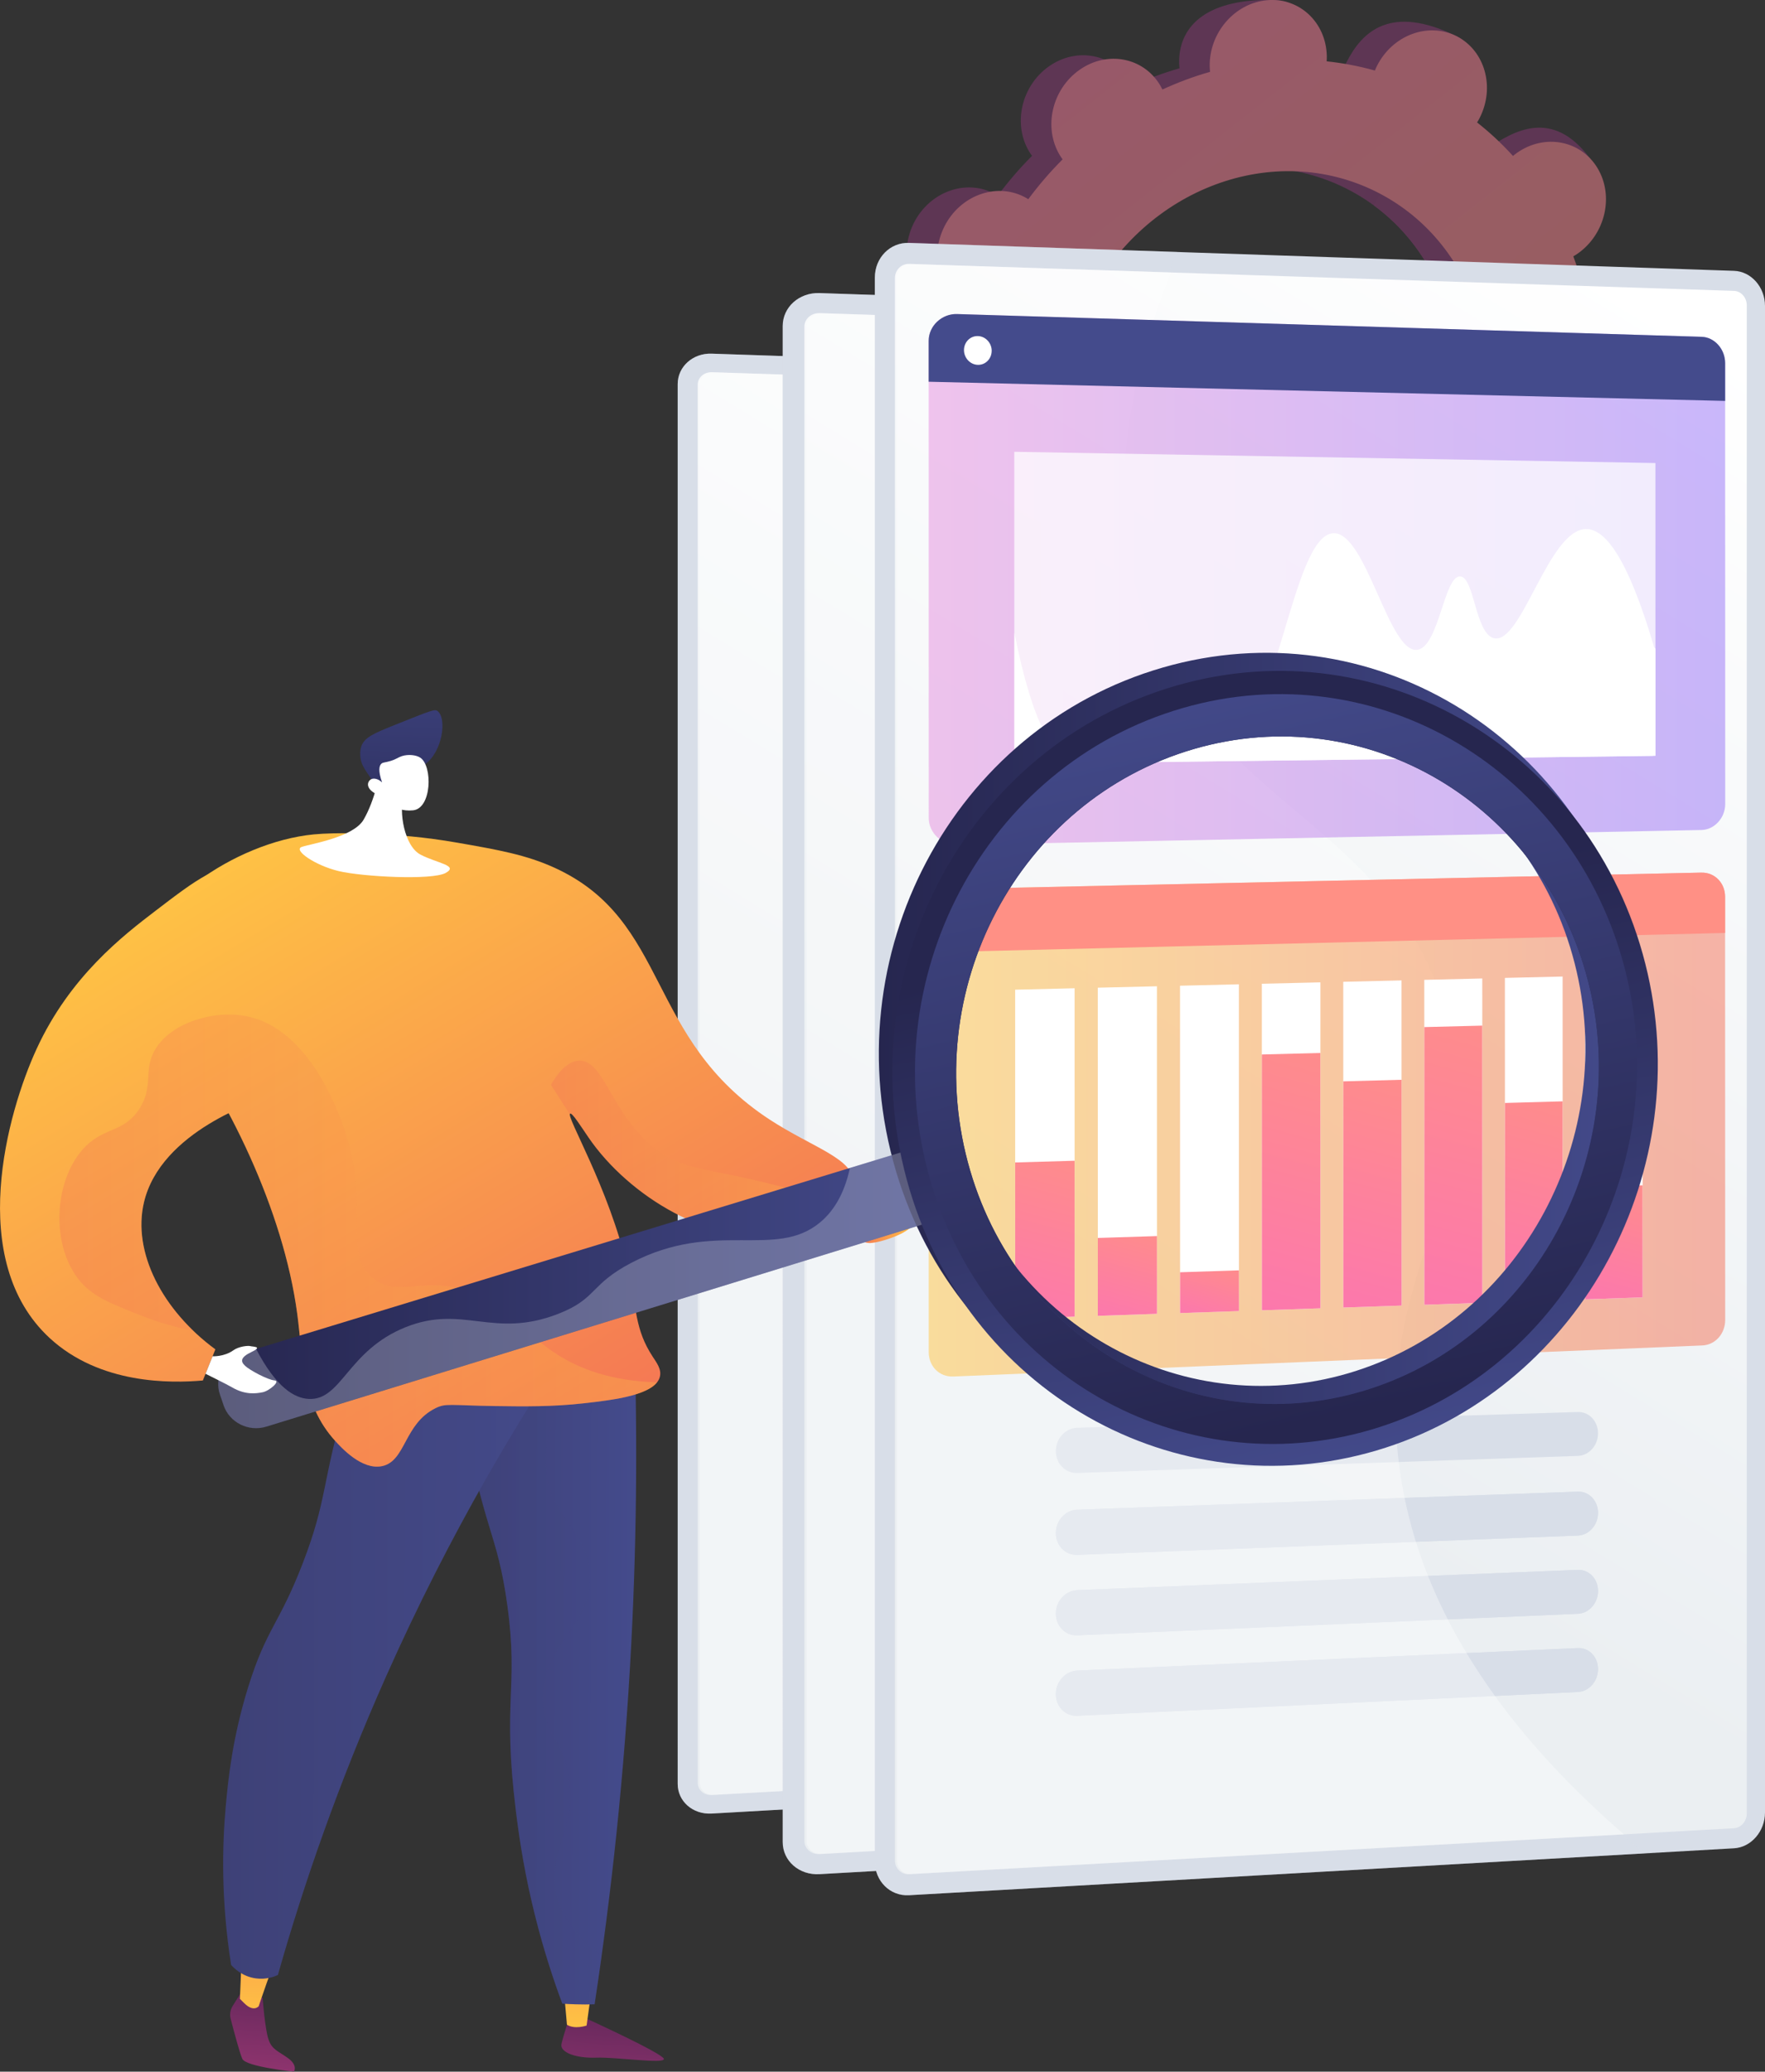 <svg xmlns="http://www.w3.org/2000/svg" xmlns:xlink="http://www.w3.org/1999/xlink" viewBox="0 0 670.85 787.18"><rect x="0" y="0" width="670.85" height="787.18" fill="#333333" stroke="none"/><defs><linearGradient id="d" x1="641.6" y1="244.53" x2="473.03" y2="145.74" gradientTransform="matrix(1, 0, 0, 1, 0, 0)" gradientUnits="userSpaceOnUse"><stop offset="0" stop-color="#311944"></stop><stop offset="1" stop-color="#893976"></stop></linearGradient><linearGradient id="e" x1="437.36" y1="128.3" x2="474.82" y2="145.16" xlink:href="#d"></linearGradient><linearGradient id="f" x1="597.42" y1="292.71" x2="185.38" y2="-229.21" gradientTransform="matrix(1, 0, 0, 1, 0, 0)" gradientUnits="userSpaceOnUse"><stop offset="0" stop-color="#ff9085"></stop><stop offset="1" stop-color="#fb6fbb"></stop></linearGradient><linearGradient id="g" x1="571.68" y1="163.61" x2="352.44" y2="522.36" gradientTransform="matrix(1, 0, 0, 1, 0, 0)" gradientUnits="userSpaceOnUse"><stop offset="0" stop-color="#fff"></stop><stop offset="1" stop-color="#ebeff2"></stop></linearGradient><linearGradient id="h" x1="637.67" y1="143.01" x2="400.23" y2="531.54" xlink:href="#g"></linearGradient><linearGradient id="i" x1="663.72" y1="132.86" x2="422.31" y2="527.89" xlink:href="#g"></linearGradient><linearGradient id="j" x1="346.98" y1="302.96" x2="650.42" y2="302.96" gradientTransform="translate(6.79 146.35) rotate(-2.93) skewX(-2.93)" gradientUnits="userSpaceOnUse"><stop offset="0" stop-color="#ffc444"></stop><stop offset="1" stop-color="#f36f56"></stop></linearGradient><linearGradient id="k" x1="508.63" y1="304.43" x2="539.28" y2="535.32" gradientTransform="translate(6.79 146.35) rotate(-2.93) skewX(-2.93)" xlink:href="#f"></linearGradient><linearGradient id="l" x1="404.54" y1="302.37" x2="373.03" y2="400.71" gradientTransform="translate(6.79 146.35) rotate(-2.93) skewX(-2.93)" xlink:href="#f"></linearGradient><linearGradient id="m" x1="430" y1="336.39" x2="412.65" y2="390.52" gradientTransform="translate(6.79 146.35) rotate(-2.93) skewX(-2.93)" xlink:href="#f"></linearGradient><linearGradient id="n" x1="458.44" y1="352.8" x2="447.82" y2="385.95" gradientTransform="translate(6.79 146.35) rotate(-2.93) skewX(-2.93)" xlink:href="#f"></linearGradient><linearGradient id="o" x1="505.93" y1="261.48" x2="456.46" y2="415.87" gradientTransform="translate(6.79 146.35) rotate(-2.93) skewX(-2.93)" xlink:href="#f"></linearGradient><linearGradient id="p" x1="534.64" y1="274.69" x2="490.53" y2="412.32" gradientTransform="translate(6.79 146.35) rotate(-2.93) skewX(-2.93)" xlink:href="#f"></linearGradient><linearGradient id="q" x1="569.37" y1="253.23" x2="515.97" y2="419.87" gradientTransform="translate(6.79 146.35) rotate(-2.93) skewX(-2.93)" xlink:href="#f"></linearGradient><linearGradient id="r" x1="594.04" y1="287.37" x2="554.86" y2="409.62" gradientTransform="translate(6.79 146.35) rotate(-2.93) skewX(-2.93)" xlink:href="#f"></linearGradient><linearGradient id="s" x1="617.93" y1="325.02" x2="594.47" y2="398.24" gradientTransform="translate(6.79 146.35) rotate(-2.93) skewX(-2.93)" xlink:href="#f"></linearGradient><linearGradient id="t" x1="352.97" y1="220.18" x2="655.72" y2="220.18" gradientTransform="matrix(1, 0, 0, 1, 0, 0)" gradientUnits="userSpaceOnUse"><stop offset="0" stop-color="#e38ddd"></stop><stop offset="1" stop-color="#9571f6"></stop></linearGradient><linearGradient id="u" x1="514.34" y1="216.58" x2="545.46" y2="451.03" gradientTransform="matrix(1, 0, 0, 1, 0, 0)" gradientUnits="userSpaceOnUse"><stop offset="0" stop-color="#444b8c"></stop><stop offset="1" stop-color="#26264f"></stop></linearGradient><linearGradient id="v" x1="2292.86" y1="727.87" x2="2299.87" y2="817.15" gradientTransform="translate(2532.04 .5) rotate(-179.86) scale(1 -1)" gradientUnits="userSpaceOnUse"><stop offset="0" stop-color="#311944"></stop><stop offset="1" stop-color="#a03976"></stop></linearGradient><linearGradient id="w" x1="2310.96" y1="777.58" x2="2309.69" y2="685.11" gradientTransform="translate(2532.04 .5) rotate(-179.86) scale(1 -1)" xlink:href="#j"></linearGradient><linearGradient id="x" x1="2425.41" y1="717.46" x2="2432.43" y2="806.73" xlink:href="#v"></linearGradient><linearGradient id="y" x1="2432.45" y1="775.9" x2="2431.17" y2="683.44" gradientTransform="translate(2532.04 .5) rotate(-179.86) scale(1 -1)" xlink:href="#j"></linearGradient><linearGradient id="z" x1="2288.9" y1="627.79" x2="2357.26" y2="627.79" gradientTransform="translate(2532.04 .5) rotate(-179.86) scale(1 -1)" gradientUnits="userSpaceOnUse"><stop offset="0" stop-color="#444b8c"></stop><stop offset="1" stop-color="#3e4177"></stop></linearGradient><linearGradient id="aa" x1="2288.9" y1="627.79" x2="2357.26" y2="627.79" xlink:href="#z"></linearGradient><linearGradient id="ab" x1="2307.88" y1="621.05" x2="2445.5" y2="621.05" xlink:href="#z"></linearGradient><linearGradient id="ac" x1="1632.59" y1="304.78" x2="1477.53" y2="559.37" gradientTransform="translate(1740.76) rotate(-180) scale(1 -1)" xlink:href="#j"></linearGradient><linearGradient id="ad" x1="1586.68" y1="227.77" x2="1590.02" y2="343.44" gradientTransform="translate(1740.76) rotate(-180) scale(1 -1)" xlink:href="#u"></linearGradient><linearGradient id="ae" x1="1420.62" y1="436.29" x2="1531.34" y2="436.29" gradientTransform="translate(1740.76) rotate(-180) scale(1 -1)" xlink:href="#j"></linearGradient><linearGradient id="af" x1="5265.06" y1="-1070.25" x2="5289.96" y2="-1070.25" gradientTransform="translate(5401.51 -1353.93) rotate(148.79) scale(1 -1)" xlink:href="#j"></linearGradient><linearGradient id="ag" x1="1716.49" y1="355.88" x2="1561.43" y2="610.47" gradientTransform="translate(1740.76) rotate(-180) scale(1 -1)" xlink:href="#j"></linearGradient><linearGradient id="ah" x1="1491.02" y1="471.41" x2="1718.17" y2="471.41" gradientTransform="translate(1740.76) rotate(-180) scale(1 -1)" xlink:href="#j"></linearGradient><linearGradient id="ai" x1="1375.84" y1="488.09" x2="1657.82" y2="488.09" gradientTransform="translate(1740.76) rotate(-180) scale(1 -1)" xlink:href="#u"></linearGradient><linearGradient id="aj" x1="1115.78" y1="399.08" x2="1406.73" y2="399.08" gradientTransform="translate(1740.76) rotate(-180) scale(1 -1)" xlink:href="#u"></linearGradient><linearGradient id="ak" x1="-8966.4" y1="2102.13" x2="-9112.9" y2="1938.1" gradientTransform="translate(9358.7 3145.96) rotate(29.48)" xlink:href="#u"></linearGradient><linearGradient id="al" x1="-9181.76" y1="1862.64" x2="-8983.07" y2="2081.36" gradientTransform="translate(9358.7 3145.96) rotate(29.48)" xlink:href="#u"></linearGradient></defs><g style="isolation:isolate;"><g id="b"><g id="c"><g><g style="opacity:.5;"><path d="M568.35,223.43c10.77,5.47,24.31,.45,30.23-11.22,5.92-11.67,1.99-25.56-8.78-31.03-.56-.28-1.13-.52-1.7-.75,2-6.45,3.51-12.96,4.52-19.47,.62,0,1.24-.01,1.87-.07,12.29-1.1,22.05-12.39,21.79-25.23-.26-12.84-10.43-22.36-22.72-21.26-.64,.06-1.27,.16-1.9,.27-1.28-6.36-3.04-12.58-5.26-18.59,.57-.33,1.13-.67,1.68-1.06,10.52-7.37,13.88-21.91,7.51-32.48-6.37-10.57-20.06-13.17-30.57-5.8-.54,.38-1.05,.79-1.55,1.2-4.15-4.59-8.71-8.85-13.64-12.73,.35-.57,.69-1.14,.99-1.75,5.92-11.67,13.66-24.41,2.8-29.71-25.12-12.26-35.9-1.77-41.82,9.9-.31,.6-.57,1.22-.83,1.83-6.04-1.69-12.17-2.85-18.33-3.5,.04-.65,.07-1.3,.06-1.96-.26-12.84,3.55-19.79-8.79-20.03-26.91-.52-35.98,11.16-35.73,23.99,.01,.67,.07,1.33,.14,1.98-6.17,1.76-12.22,4-18.12,6.72-.28-.57-.57-1.14-.9-1.69-6.37-10.57-20.06-13.17-30.57-5.8-10.52,7.37-13.88,21.91-7.51,32.48,.33,.54,.68,1.05,1.05,1.55-4.66,4.66-9.02,9.72-13.05,15.14-.52-.33-1.05-.65-1.61-.93-10.77-5.47-24.31-.45-30.23,11.22-5.92,11.67-1.99,25.56,8.78,31.03,.56,.28,1.13,.52,1.7,.75-2,6.46-3.51,12.96-4.52,19.47-.62,0-1.24,.01-1.87,.07-12.29,1.1-22.05,12.39-21.79,25.23,.26,12.84,10.43,22.36,22.72,21.26,.64-.06,1.27-.16,1.9-.27,1.28,6.36,3.04,12.58,5.26,18.59-.57,.33-1.13,.67-1.68,1.06-10.52,7.37-13.88,21.91-7.51,32.48,6.37,10.57,27.45,15.48,37.97,8.11,.54-.38-6.35-3.1-5.85-3.51,4.15,4.59,8.71,8.85,13.64,12.73-.35,.57-.69,1.14-.99,1.75-5.92,11.67-1.99,25.56,8.78,31.03,10.77,5.47,24.31,.45,30.23-11.22,.31-.6,.57-1.22,.83-1.83,6.04,1.69,12.17,2.85,18.33,3.5-.04,.65-.07,1.3-.06,1.96,.26,12.84,10.43,22.36,22.72,21.26,12.29-1.1,22.05-12.39,21.79-25.23-.01-.67-.07-1.33-.14-1.98,6.17-1.76,12.22-4,18.12-6.72,.28,.57,.57,1.14,.9,1.69,6.37,10.57,20.06,13.17,30.57,5.8,10.52-7.37,13.88-21.91,7.51-32.48-.33-.54-.68-1.05-1.05-1.55,4.66-4.66,9.02-9.71,13.05-15.14,.52,.33,1.05,.65,1.61,.93Zm-134.31,1.7c-39.12-19.86-53.4-70.3-31.89-112.65,21.51-42.36,70.65-60.59,109.77-40.73,39.12,19.86,53.4,70.3,31.89,112.65-21.51,42.36-70.65,60.59-109.77,40.73Z" style="fill:url(#d);"></path><path d="M594.49,160.9c12.29-1.1,22.05-12.39,21.79-25.23-.26-12.84-10.43-22.36-22.72-21.26-.64,.06-1.27,.16-1.9,.27-1.28-6.36-3.04-12.58-5.26-18.59,.57-.33,1.13-.67,1.68-1.06,10.52-7.37,23.53-25.17,16.11-35.03-14.08-18.72-28.66-10.61-39.17-3.25-.54,.38-1.05,.79-1.55,1.2-4.15-4.59-8.71-8.85-13.64-12.73,.35-.57,.69-1.14,.99-1.75,3.22-6.35,3.51-13.35,1.38-19.3-10.16,17.88-20.18,35.83-30.02,53.88,31.21,22.87,41.14,67.93,21.64,106.35-16.53,32.56-49.39,50.84-81.47,48.55-1.43,3.71-2.84,7.44-4.37,11.12-4.16,9.98-8.88,19.75-13.61,29.5,2.98,.56,5.96,1,8.96,1.32-.04,.65-.07,1.3-.06,1.96,.26,12.84,8.05,23.75,30.33,22.56,12.32-.65,14.44-13.69,14.18-26.53-.01-.67-.07-1.33-.14-1.98,6.17-1.76,12.22-4,18.12-6.72,.28,.57,.57,1.14,.9,1.69,6.37,10.57,28.46,15.06,38.98,7.69,10.52-7.37,5.47-23.8-.9-34.37-.33-.54-.68-1.05-1.05-1.55,4.66-4.66,9.02-9.71,13.05-15.14,.52,.33,1.05,.65,1.61,.93,10.77,5.47,24.31,.45,30.23-11.22,5.92-11.67,1.99-25.56-8.78-31.03-.56-.28-1.13-.52-1.7-.75,2-6.45,3.51-12.96,4.52-19.47,.62,0,1.24-.01,1.87-.07Z" style="fill:url(#e);"></path><path d="M579.94,224.75c10.77,5.47,24.31,.45,30.23-11.22,5.92-11.67,1.99-25.56-8.78-31.03-.56-.28-1.13-.52-1.7-.75,2-6.46,3.51-12.96,4.52-19.47,.62,0,1.24-.01,1.87-.07,12.29-1.1,22.05-12.39,21.79-25.23-.26-12.84-10.43-22.36-22.72-21.26-.64,.06-1.27,.16-1.9,.27-1.28-6.36-3.04-12.58-5.26-18.59,.57-.33,1.13-.67,1.68-1.06,10.52-7.37,13.88-21.91,7.51-32.48-6.37-10.57-20.06-13.17-30.57-5.8-.54,.38-1.05,.79-1.55,1.2-4.15-4.59-8.71-8.85-13.64-12.73,.35-.57,.69-1.14,.99-1.75,5.92-11.67,1.99-25.56-8.78-31.03-10.77-5.47-24.31-.45-30.23,11.22-.31,.6-.57,1.22-.83,1.83-6.04-1.69-12.17-2.85-18.33-3.5,.04-.65,.07-1.3,.06-1.96-.26-12.84-10.43-22.36-22.72-21.26-12.29,1.1-22.05,12.39-21.79,25.23,.01,.67,.07,1.33,.14,1.98-6.17,1.76-12.22,4-18.12,6.72-.28-.57-.57-1.14-.9-1.69-6.37-10.57-20.06-13.17-30.57-5.8-10.52,7.37-13.88,21.91-7.51,32.48,.33,.54,.68,1.05,1.05,1.55-4.66,4.66-9.02,9.71-13.05,15.14-.52-.33-1.05-.65-1.61-.93-10.77-5.47-24.31-.45-30.23,11.22-5.92,11.67-1.99,25.56,8.78,31.03,.56,.28,1.13,.52,1.7,.75-2,6.46-3.51,12.96-4.52,19.47-.62,0-1.24,.01-1.87,.07-12.29,1.1-22.05,12.39-21.79,25.23,.26,12.84,10.43,22.36,22.72,21.26,.64-.06,1.27-.16,1.9-.27,1.28,6.36,3.04,12.58,5.26,18.59-.57,.33-1.13,.67-1.68,1.06-10.52,7.37-13.88,21.91-7.51,32.48,6.37,10.57,20.06,13.17,30.57,5.8,.54-.38,1.05-.79,1.55-1.2,4.15,4.59,8.71,8.85,13.64,12.73-.35,.57-.69,1.14-.99,1.75-5.92,11.67-1.99,25.56,8.78,31.03,10.77,5.47,24.31,.45,30.23-11.22,.31-.6,.57-1.22,.83-1.83,6.04,1.69,12.17,2.85,18.33,3.5-.04,.65-.07,1.3-.06,1.96,.26,12.84,10.43,22.36,22.72,21.26,12.29-1.1,22.05-12.39,21.79-25.23-.01-.67-.07-1.33-.14-1.98,6.17-1.76,12.22-4,18.12-6.72,.28,.57,.57,1.14,.9,1.69,6.37,10.57,20.06,13.17,30.57,5.8,10.52-7.37,13.88-21.91,7.51-32.48-.33-.54-.68-1.05-1.05-1.55,4.66-4.66,9.02-9.71,13.05-15.14,.52,.33,1.05,.65,1.61,.93Zm-134.31,1.7c-39.12-19.86-53.4-70.3-31.89-112.65,21.51-42.36,70.65-60.59,109.77-40.73,39.12,19.86,53.4,70.3,31.89,112.65-21.51,42.36-70.65,60.59-109.77,40.73Z" style="fill:url(#f);"></path></g><g><g><path d="M580.77,144.88l-310.29-10.5c-7.12-.24-12.9,4.93-12.9,11.56V677.85c0,6.63,5.78,11.67,12.9,11.26l310.29-17.64c6.4-.36,11.57-5.74,11.57-12V156.62c0-6.26-5.18-11.52-11.57-11.73Z" style="fill:#d8dee8;"></path><g style="mix-blend-mode:multiply; opacity:.3;"><path d="M453.68,536.67c-5.27-60.7,34.28-85.8,19.2-140.77-18.65-67.97-90.43-70.9-114.9-137.63-9.38-25.58-13.08-64.24,13.76-120.46l-101.26-3.43c-7.12-.24-12.9,4.93-12.9,11.56V677.85c0,6.63,5.78,11.67,12.9,11.26l276.76-15.74c-70.27-51.1-90.32-99.4-93.56-136.71Z" style="fill:#d8dee8;"></path></g><path d="M580.77,151.58l-310.29-10.14c-2.92-.1-5.29,2.04-5.29,4.75V677.43c0,2.71,2.37,4.79,5.29,4.63l310.29-17.29c2.63-.15,4.76-2.36,4.76-4.93V156.4c0-2.57-2.13-4.73-4.76-4.82Z" style="fill:url(#g);"></path></g><g><path d="M522.31,552.64l-188.27,6.78c-4.45,.16-8.07,3.69-8.07,7.87s3.61,7.44,8.07,7.27l188.27-7.25c4.17-.16,7.55-3.57,7.55-7.62s-3.38-7.21-7.55-7.06Z" style="fill:#d8dee8;"></path><path d="M522.31,578.78l-188.27,7.62c-4.45,.18-8.07,3.72-8.07,7.91s3.61,7.43,8.07,7.24l188.27-8.09c4.17-.18,7.55-3.61,7.55-7.65s-3.38-7.19-7.55-7.02Z" style="fill:#d8dee8;"></path><path d="M522.31,604.92l-188.27,8.46c-4.45,.2-8.07,3.76-8.07,7.95s3.61,7.41,8.07,7.2l188.27-8.93c4.17-.2,7.55-3.64,7.55-7.69s-3.38-7.18-7.55-6.99Z" style="fill:#d8dee8;"></path></g><g><path d="M424.77,172.53l-94.8-2.68c-2.21-.06-4,1.57-4,3.64s1.79,3.8,4,3.86l94.8,2.57c2.14,.06,3.87-1.55,3.87-3.58s-1.73-3.74-3.87-3.8Z" style="fill:#d8dee8;"></path><path d="M424.77,185.68l-94.8-2.48c-2.21-.06-4,1.58-4,3.65s1.79,3.8,4,3.85l94.8,2.36c2.14,.05,3.87-1.56,3.87-3.59s-1.73-3.73-3.87-3.79Z" style="fill:#d8dee8;"></path><path d="M424.77,198.83l-94.8-2.27c-2.21-.05-4,1.58-4,3.66s1.79,3.79,4,3.84l94.8,2.15c2.14,.05,3.87-1.56,3.87-3.6s-1.73-3.73-3.87-3.78Z" style="fill:#d8dee8;"></path></g><path d="M454.4,536.64c-5.27-60.69,34.27-85.79,19.2-140.75-18.64-67.96-90.41-70.89-114.87-137.61-8.99-24.52-12.77-61.06,10.6-113.62l-98.09-3.21c-2.92-.1-5.29,2.03-5.29,4.75V677.39c0,2.71,2.37,4.79,5.29,4.63l268.31-14.95c-63.5-48.8-82.05-94.67-85.15-130.42Z" style="fill:#fff; mix-blend-mode:soft-light; opacity:.35;"></path></g><g><g><path d="M647.51,122.73l-336.04-11.37c-7.71-.26-13.97,5.34-13.97,12.52V699.94c0,7.18,6.26,12.64,13.97,12.2l336.04-19.11c6.93-.39,12.53-6.21,12.53-13V135.43c0-6.78-5.61-12.47-12.53-12.71Z" style="fill:#d8dee8;"></path><g style="mix-blend-mode:multiply; opacity:.3;"><path d="M509.88,547.04c-5.71-65.74,37.13-92.92,20.8-152.45-20.2-73.62-97.94-76.78-124.44-149.05-10.16-27.7-14.17-69.57,14.9-130.46l-109.67-3.71c-7.71-.26-13.97,5.34-13.97,12.52V699.94c0,7.18,6.26,12.64,13.97,12.2l299.74-17.04c-76.11-55.34-97.82-107.65-101.33-148.05Z" style="fill:#d8dee8;"></path></g><path d="M647.51,129.98l-336.04-10.99c-3.16-.1-5.73,2.2-5.73,5.14V699.49c0,2.94,2.57,5.19,5.73,5.01l336.04-18.72c2.84-.16,5.16-2.55,5.16-5.34V135.2c0-2.79-2.31-5.13-5.16-5.22Z" style="fill:url(#h);"></path></g><g><path d="M584.2,564.34l-203.9,7.35c-4.82,.17-8.74,3.99-8.74,8.53s3.91,8.06,8.74,7.88l203.9-7.86c4.52-.17,8.18-3.87,8.18-8.25s-3.66-7.8-8.18-7.64Z" style="fill:#d8dee8;"></path><path d="M584.2,592.65l-203.9,8.26c-4.82,.2-8.74,4.03-8.74,8.57s3.91,8.04,8.74,7.84l203.9-8.77c4.52-.19,8.18-3.9,8.18-8.29s-3.66-7.79-8.18-7.6Z" style="fill:#d8dee8;"></path><path d="M584.2,620.95l-203.9,9.16c-4.82,.22-8.74,4.07-8.74,8.6s3.91,8.03,8.74,7.8l203.9-9.67c4.52-.21,8.18-3.94,8.18-8.32s-3.66-7.77-8.18-7.57Z" style="fill:#d8dee8;"></path></g><g><path d="M478.56,152.67l-102.67-2.91c-2.39-.07-4.33,1.7-4.33,3.94s1.94,4.12,4.33,4.18l102.67,2.78c2.31,.06,4.19-1.68,4.19-3.88s-1.87-4.05-4.19-4.11Z" style="fill:#d8dee8;"></path><path d="M478.56,166.91l-102.67-2.68c-2.39-.06-4.33,1.71-4.33,3.95s1.94,4.11,4.33,4.17l102.67,2.55c2.31,.06,4.19-1.68,4.19-3.89s-1.87-4.04-4.19-4.11Z" style="fill:#d8dee8;"></path><path d="M478.56,181.15l-102.67-2.45c-2.39-.06-4.33,1.72-4.33,3.96s1.94,4.11,4.33,4.16l102.67,2.33c2.31,.05,4.19-1.69,4.19-3.9s-1.87-4.04-4.19-4.1Z" style="fill:#d8dee8;"></path></g><path d="M510.65,547.01c-5.71-65.73,37.12-92.91,20.79-152.44-20.19-73.61-97.91-76.77-124.41-149.04-9.74-26.55-13.83-66.13,11.49-123.05l-106.23-3.47c-3.16-.1-5.73,2.2-5.73,5.14V699.44c0,2.94,2.57,5.19,5.73,5.01l290.58-16.19c-68.77-52.85-88.86-102.53-92.22-141.25Z" style="fill:#fff; mix-blend-mode:soft-light; opacity:.35;"></path></g><g><g><path d="M659.08,102.91l-313.6-10.61c-7.15-.24-12.96,5.64-12.96,13.14V707.3c0,7.5,5.81,13.24,12.96,12.84l313.6-17.83c6.5-.37,11.77-6.45,11.77-13.58V116.22c0-7.13-5.26-13.09-11.77-13.31Z" style="fill:#d8dee8;"></path><g style="mix-blend-mode:multiply; opacity:.3;"><path d="M530.21,548.34c-5.34-68.94,34.71-97.35,19.43-159.84-18.87-77.21-91.4-80.51-116.08-156.15-9.45-28.97-13.19-72.78,13.88-136.62l-101.95-3.45c-7.15-.24-12.96,5.64-12.96,13.14V707.3c0,7.5,5.81,13.24,12.96,12.84l279.55-15.9c-71.25-58.54-91.54-113.52-94.82-155.89Z" style="fill:#d8dee8;"></path></g><path d="M659.08,110.53l-313.6-10.25c-2.93-.1-5.32,2.33-5.32,5.4V706.88c0,3.07,2.39,5.44,5.32,5.27l313.6-17.47c2.67-.15,4.84-2.65,4.84-5.58V116c0-2.93-2.17-5.38-4.84-5.47Z" style="fill:url(#i);"></path></g><g><path d="M599.73,566.79l-190.3,6.86c-4.48,.16-8.12,4.14-8.12,8.88s3.64,8.45,8.12,8.28l190.3-7.33c4.23-.16,7.66-4.03,7.66-8.63s-3.43-8.21-7.66-8.06Z" style="fill:#d8dee8;"></path><path d="M599.73,596.51l-190.3,7.71c-4.48,.18-8.12,4.18-8.12,8.92s3.64,8.43,8.12,8.24l190.3-8.18c4.23-.18,7.66-4.06,7.66-8.66s-3.43-8.19-7.66-8.02Z" style="fill:#d8dee8;"></path><path d="M599.73,626.23l-190.3,8.55c-4.48,.2-8.12,4.21-8.12,8.96s3.64,8.42,8.12,8.21l190.3-9.03c4.23-.2,7.66-4.09,7.66-8.7s-3.43-8.18-7.66-7.99Z" style="fill:#d8dee8;"></path></g><g><path d="M599.73,566.79l-190.3,6.86c-4.48,.16-8.12,4.14-8.12,8.88s3.64,8.45,8.12,8.28l190.3-7.33c4.23-.16,7.66-4.03,7.66-8.63s-3.43-8.21-7.66-8.06Z" style="fill:#d8dee8;"></path><path d="M599.73,596.51l-190.3,7.71c-4.48,.18-8.12,4.18-8.12,8.92s3.64,8.43,8.12,8.24l190.3-8.18c4.23-.18,7.66-4.06,7.66-8.66s-3.43-8.19-7.66-8.02Z" style="fill:#d8dee8;"></path><path d="M599.73,626.23l-190.3,8.55c-4.48,.2-8.12,4.21-8.12,8.96s3.64,8.42,8.12,8.21l190.3-9.03c4.23-.2,7.66-4.09,7.66-8.7s-3.43-8.18-7.66-7.99Z" style="fill:#d8dee8;"></path></g><path d="M599.73,536.53l-190.3,5.99c-4.48,.14-8.12,4.1-8.12,8.85s3.64,8.47,8.12,8.31l190.3-6.47c4.23-.14,7.66-3.99,7.66-8.59s-3.43-8.22-7.66-8.09Z" style="fill:#d8dee8;"></path><path d="M530.93,548.32c-5.33-68.94,34.7-97.34,19.43-159.82-18.87-77.2-91.38-80.5-116.06-156.13-9.06-27.77-12.87-69.19,10.69-128.84l-98.75-3.23c-2.93-.1-5.32,2.32-5.32,5.4V706.84c0,3.07,2.39,5.44,5.32,5.27l270.98-15.1c-64.37-55.87-83.15-108.07-86.29-148.69Z" style="fill:#fff; mix-blend-mode:soft-light; opacity:.35;"></path></g><g><g><path d="M646.71,331.57l-284.5,6.25c-5.41,.12-9.24,4.51-9.24,9.84l.02,166.11c0,5.33,3.96,9.49,9.37,9.27l284.61-11.8c5.08-.21,8.75-4.54,8.75-9.7l-.04-160.81c0-5.16-3.88-9.26-8.96-9.15Z" style="fill:url(#j); opacity:.51;"></path><path d="M646.71,331.57l-284.5,6.25c-5.41,.12-9.24,4.51-9.24,9.84v14.23l302.71-7.39v-13.77c0-5.16-3.88-9.26-8.97-9.15Z" style="fill:url(#k);"></path><path d="M374.3,350.06c0,2.77-2.28,5.08-5.09,5.14-2.82,.07-5.1-2.13-5.1-4.9s2.28-5.08,5.1-5.14c2.81-.06,5.09,2.13,5.1,4.9Z" style="fill:#fff;"></path></g><g><polygon points="408.45 500.29 385.86 501.06 385.85 376.06 408.44 375.51 408.45 500.29" style="fill:#fff;"></polygon><polygon points="408.45 500.29 385.86 501.06 385.85 441.71 408.44 441.05 408.45 500.29" style="fill:url(#l);"></polygon><polygon points="439.75 499.23 417.27 499.99 417.25 375.3 439.73 374.76 439.75 499.23" style="fill:#fff;"></polygon><polygon points="439.75 499.23 417.27 499.99 417.27 470.39 439.75 469.68 439.75 499.23" style="fill:url(#m);"></polygon><polygon points="470.9 498.18 448.53 498.93 448.51 374.55 470.88 374.01 470.9 498.18" style="fill:#fff;"></polygon><polygon points="470.9 498.18 448.53 498.93 448.52 483.43 470.89 482.7 470.9 498.18" style="fill:url(#n);"></polygon><polygon points="501.89 497.13 479.63 497.88 479.61 373.8 501.87 373.27 501.89 497.13" style="fill:#fff;"></polygon><polygon points="501.89 497.13 479.63 497.88 479.61 400.68 501.87 400.1 501.89 497.13" style="fill:url(#o);"></polygon><polygon points="532.73 496.08 510.58 496.83 510.55 373.06 532.7 372.53 532.73 496.08" style="fill:#fff;"></polygon><polygon points="532.73 496.08 510.58 496.83 510.56 410.89 532.71 410.29 532.73 496.08" style="fill:url(#p);"></polygon><polygon points="563.41 495.04 541.37 495.79 541.35 372.32 563.39 371.79 563.41 495.04" style="fill:#fff;"></polygon><polygon points="563.41 495.04 541.37 495.79 541.35 390.27 563.39 389.71 563.41 495.04" style="fill:url(#q);"></polygon><polygon points="593.95 494.01 572.02 494.75 571.99 371.58 593.93 371.06 593.95 494.01" style="fill:#fff;"></polygon><polygon points="593.95 494.01 572.02 494.75 572 419.1 593.94 418.48 593.95 494.01" style="fill:url(#r);"></polygon><polygon points="624.34 492.98 602.51 493.72 602.49 370.85 624.32 370.33 624.34 492.98" style="fill:#fff;"></polygon><polygon points="624.34 492.98 602.51 493.72 602.51 451.06 624.33 450.39 624.34 492.98" style="fill:url(#s);"></polygon></g></g><g><g><path d="M646.8,127.98l-283.09-8.65c-5.6-.17-10.74,4.38-10.74,10.2l.02,181.18c0,5.81,5.05,10.43,10.66,10.32l283.08-5.65c4.82-.1,9-4.53,9-9.9l-.03-167.5c0-5.37-4.07-9.86-8.89-10Z" style="fill:url(#t); opacity:.51;"></path><path d="M646.8,127.98l-283.09-8.65c-5.6-.17-10.74,4.38-10.74,10.2v15.52l302.73,7.29v-14.35c0-5.37-4.07-9.86-8.89-10Z" style="fill:url(#u);"></path><path d="M376.92,133.31c0,3.01-2.35,5.4-5.25,5.32-2.91-.07-5.27-2.59-5.27-5.61,0-3.02,2.36-5.4,5.27-5.32,2.9,.08,5.26,2.59,5.26,5.61Z" style="fill:#fff;"></path></g><g><polygon points="629.2 175.94 629.22 287.21 385.54 290.22 385.52 171.67 629.2 175.94" style="fill:#fff; mix-blend-mode:soft-light; opacity:.74;"></polygon><path d="M629.22,246.67v40.47l-.56,.02-.93,.07-242.18,2.99v-49.76c7.46,37.15,14.95,45.81,20.93,46.02,9.67,.34,14.7-21.47,29.2-22.62,14.29-1.16,19.02,19.39,29.64,18.18,20.02-2.3,25.38-78.61,41.43-79.42,12.65-.64,21.16,46.5,32.19,44.24,8.03-1.64,9.95-27.96,16-27.84,5.47,.1,5.7,21.71,12.87,23.48,10.47,2.57,20.59-40.93,34.83-41.47,7.14-.28,15.89,10.21,26.04,44.82,.08,.27,.57,.56,.57,.83Z" style="fill:#fff;"></path></g></g><g><path d="M223.66,767.36s28.21,12.9,28.66,14.95c.46,2.05-18.16-.73-25.76-.45-7.6,.28-13.85-1.98-13.15-5.2,.7-3.22,3.38-11.31,3.38-11.31l6.88,2.01Z" style="fill:url(#v);"></path><path d="M224.71,756.95l-1.75,12.71s-4.47,1.58-7.47-.31l-1.25-13.95,10.47,1.55Z" style="fill:url(#w);"></path><path d="M91.74,756.94l-3.3,5.26c-.92,1.47-1.2,3.25-.76,4.93,1.14,4.39,3.41,12.94,4.41,15.17,1.35,3.04,19.62,4.88,19.62,4.88,0,0,1.63-2.29-2.15-5.07-3.79-2.78-6.22-3.22-7.55-7.31-1.33-4.09-2.19-15.65-2.19-15.65l-8.07-2.22Z" style="fill:url(#x);"></path><path d="M105.44,743.57c-1.2,.95-7.11,18.75-7.11,18.75,0,0-1.91,2.42-5.51-1.17-3.6-3.59-1.63-1.61-1.63-1.61l.72-17.52,13.53,1.55Z" style="fill:url(#y);"></path><path d="M240.86,501.57c1.4,37.93,1.36,79.13-.93,123.14-2.58,49.56-7.62,95.36-13.94,136.87-2.31,.07-4.74,.07-7.28,0-1.71-.05-3.38-.14-4.98-.25-3.21-8.62-7-19.95-10.38-33.49-3.56-14.23-5.7-26.99-7.21-39.2-5.33-42.97,1.05-46.7-3.29-78.54-3.84-28.2-9.4-29.32-15.82-69.36-6.97-43.45-1.69-49.95,.88-52.3,10.93-9.99,36.54-3.11,62.96,13.13Z" style="fill:url(#z);"></path><path d="M177.9,488.45c10.43-9.53,34.21-3.69,59.31,10.96-28.99,31.17-32.19,51.43-28.76,64.58,3.88,14.87,15.78,19.18,15.7,35.43-.1,19.97-18.14,25.22-17.81,46.35,.22,13.97,8.14,13.85,9.97,31.11,2.16,20.43-8.2,27.44-4.88,42.55,1.43,6.5,5.52,15.01,17.22,23.78-.86,6.2-1.74,12.34-2.66,18.37-2.31,.07-4.74,.07-7.28,0-1.71-.05-3.38-.14-4.98-.25-3.21-8.62-7-19.95-10.38-33.49-3.56-14.23-5.7-26.99-7.21-39.2-5.33-42.97,1.05-46.7-3.29-78.54-3.84-28.2-9.4-29.32-15.82-69.36-6.97-43.45-1.69-49.95,.88-52.3Z" style="fill:url(#aa); mix-blend-mode:multiply; opacity:.3;"></path><path d="M222.95,500.89c-24.98,36.37-51.95,81.64-76.09,135.85-18.25,40.97-31.5,79.44-41.25,113.73-1.31,.6-4.4,1.8-8.34,1.27-5.37-.72-8.59-4.16-9.43-5.12-3.87-24.61-3.39-45.44-2.02-60.47,.88-9.62,2.43-25.65,8.61-45.43,6.93-22.15,11.65-23.39,20.68-46.82,9.37-24.32,7.13-30.4,16.11-60.85,3.69-12.51,9.87-31.12,20.03-53.37,23.9,7.07,47.79,14.14,71.69,21.22Z" style="fill:url(#ab);"></path><path d="M324.44,449.58c-.24,8.85-14.78,16.64-26.49,19.03-27.38,5.59-59.13-14.31-74.2-36.32-2.96-4.32-6.25-9.56-7.04-9.16-1.79,.92,14.67,27.96,21.81,58.73,3.65,15.74,2.7,23.11,9.52,33.58,1.55,2.37,3.45,4.84,2.78,7.65-1.68,7.03-17.76,8.86-28.91,10.12-11.78,1.34-22.76,1.21-33.62,1.05-17.38-.25-18.75-1.16-22.72,.79-12.09,5.93-11.27,20.15-20.37,22.04-7.64,1.59-15.39-6.94-17.85-9.64-12.77-14.06-12.09-31.01-14.36-48.11-5.27-39.75-26.86-83.3-47.99-110.87-6.41-8.36-10.86-12.76-11.14-20.53-.82-22.81,35.32-47.99,65.41-50.89,8.25-.79,23.01-.54,36.86,.76,5.53,.52,11.42,1.29,17.76,2.4,15.36,2.69,26.05,4.56,36.94,9.54,43.93,20.1,34.34,64.84,81.89,95.78,16.35,10.64,31.96,14.76,31.71,24.03Z" style="fill:url(#ac);"></path><path d="M144.45,293.41s-1.89,10.53-6.23,18.02c-3.93,6.77-20.15,9.2-23.53,10.38-3.38,1.18,5.1,7.07,14.12,9.2,9.02,2.14,35.4,3.53,40.57,.69,5.17-2.84-3.36-3.71-9.56-6.97-6.21-3.26-8.28-16.53-6.36-22.17,1.92-5.64-9-9.16-9-9.16Z" style="fill:#fff;"></path><g><path d="M161.6,290.36c6.55-4.68,8.36-17.33,4.72-20.17-1.04-.81-2.03-.44-16.8,5.49-7.34,2.94-10.94,4.51-12.13,7.75-.73,1.98-.61,4.65,.19,6.75,.41,1.08,1.22,2.43,3,5.01,1.59,2.28,1.48,2.21,1.97,2.87,1.17,1.59,3.42,4.28,7.55,7.39,.23-1.16,.59-2.61,1.2-4.18,.23-.61,1.18-2.98,2.67-4.97,2.57-3.44,5.5-4.41,7.62-5.93Z" style="fill:url(#ad);"></path><path d="M144.82,302.39s4.28,6.38,12.21,5.51c7.1-.78,7.45-16.79,2.75-19.98-1.57-1.06-4.63-1.4-7.07-.6-1.44,.47-1.91,1.1-4.28,1.83-2.19,.67-2.82,.45-3.47,1.04-.8,.74-1.34,2.49,.26,7.1-1.42-1.32-3.07-1.77-4.21-1.18-.18,.1-.66,.45-.91,.97-.92,1.87,.85,4.13,4.71,5.31Z" style="fill:#fff;"></path></g><path d="M286.03,448.22c-19.85-4.47-27.76-4.33-37.58-12.24-16.35-13.17-18.8-33.22-28.3-32.97-4.49,.12-8.14,4.7-10.73,9.19,2.39,3.75,4.78,7.49,7.17,11.24,0-.14,.04-.25,.12-.29,.79-.41,4.08,4.83,7.04,9.16,15.07,22.01,46.81,41.91,74.2,36.32,7.85-1.6,16.96-5.64,22.19-10.79-13.51-4.57-25.06-7.57-34.11-9.6Z" style="fill:url(#ae); mix-blend-mode:multiply; opacity:.3;"></path><path d="M318.37,465.29s11.2-1.11,17.88-3.97c6.68-2.86,10.99,1.25,10.37,4.08-.61,2.84-11.6,6.79-15.98,6.93-4.39,.14-12.27-7.05-12.27-7.05Z" style="fill:url(#af);"></path><path d="M77.1,524.55c-12.03,1.07-39.1,1.56-58.25-16.15-31.88-29.49-16.06-85.63-4.97-109.77,12.72-27.68,32.97-43.17,45.28-52.59,15.27-11.68,24.59-18.81,35.8-17.22,28.99,4.13,49.07,63.55,33.16,80.57-5.21,5.57-10.37,2.42-25.45,7.22-4.91,1.56-41.56,13.24-47.95,40.23-4.47,18.89,6.91,41.02,27.14,55.88-1.59,3.94-3.17,7.89-4.76,11.83Z" style="fill:url(#ag);"></path><path d="M211.91,514.76c-13.62-8.61-15.63-17.33-30.88-23.22-19.81-7.66-29.33,2.07-39.15-5.78-11.69-9.34-1.34-25.62-10.09-53.87-1.48-4.8-12.76-41.22-38.63-45.86-12.06-2.16-28,2.46-34.14,12.68-4.81,8-.33,13.97-6.17,22.8-5.84,8.83-12.82,6.67-20.26,14.03-11.82,11.69-13.63,36.34-2.96,50.28,4.98,6.5,11.44,9.07,23.61,13.91,7.43,2.95,14.34,4.79,20.29,5.96-14.9-14.3-22.63-32.74-18.82-48.85,3.98-16.83,19.72-27.7,32.2-33.88,12.49,23.51,22.7,50.75,26.1,76.41,2.27,17.1,1.58,34.05,14.36,48.11,2.46,2.7,10.21,11.24,17.85,9.64,9.1-1.9,8.28-16.11,20.37-22.04,3.97-1.95,5.34-1.04,22.72-.79,10.86,.16,21.84,.29,33.62-1.05,9.92-1.13,23.71-2.71,27.83-7.98-17.91-.49-29.86-5.45-37.83-10.49Z" style="fill:url(#ah); mix-blend-mode:multiply; opacity:.3;"></path><g><path d="M84.99,534l-1.4-4.12c-2.23-6.57,1.44-13.58,8.2-15.64l265.05-80.74,8.08,27.37-263.71,81.23c-6.73,2.07-13.99-1.55-16.21-8.1Z" style="fill:url(#ai);"></path><path d="M521.59,543.19c-75.93,24.61-157.31-18.42-181.04-98.19-24.3-81.69,21.49-168.34,101.47-191.37,78.54-22.61,157.95,25.64,178.21,105.7,19.8,78.24-24.02,159.67-98.64,183.86Zm-6.13-22.3c63.01-20.24,99.94-88.97,83.03-154.9-17.24-67.22-84.07-107.39-149.85-88.25-66.79,19.43-105.1,91.83-85.02,160.2,19.69,67.01,87.9,103.5,151.84,82.96Z" style="fill:url(#aj);"></path><path d="M356.84,433.5l-33.8,10.29c-2.32,10.78-6.83,16.95-11.37,20.72-17.07,14.15-39.86-1.28-71.67,15.31-15.96,8.33-12.93,13.62-27.88,19.43-24.73,9.6-36.05-3.7-57.93,5.04-22.14,8.84-24.32,27.95-36.87,27.27-5.37-.29-12.28-4.2-19.99-19.01l-5.54,1.69c-6.76,2.06-10.43,9.07-8.2,15.64l1.4,4.12c2.23,6.55,9.49,10.17,16.21,8.1l263.71-81.23-8.08-27.37Z" style="fill:#d8dee8; mix-blend-mode:multiply; opacity:.3;"></path><path d="M526.72,550.06c-75.93,24.61-157.31-18.42-181.04-98.19-24.3-81.69,21.49-168.34,101.47-191.37,78.54-22.61,157.95,25.64,178.21,105.7,19.8,78.24-24.02,159.67-98.64,183.86Zm-6.13-22.3c63.01-20.24,99.94-88.97,83.03-154.9-17.24-67.22-84.07-107.39-149.85-88.25-66.79,19.43-105.1,91.83-85.02,160.2,19.69,67.01,87.9,103.5,151.84,82.96Z" style="fill:url(#ak);"></path><path d="M524.56,542.19c-71.7,23.17-148.41-17.56-170.7-92.82-22.79-76.96,20.35-158.56,95.64-180.32,74.02-21.39,148.98,23.98,168.19,99.5,18.79,73.9-22.6,150.85-93.13,173.64Zm-3.97-14.43c63.01-20.24,99.94-88.97,83.03-154.9-17.24-67.22-84.07-107.39-149.85-88.25-66.79,19.43-105.1,91.83-85.02,160.2,19.69,67.01,87.9,103.5,151.84,82.96Z" style="fill:url(#al);"></path></g><path d="M78.12,522.01l2.68-6.66s4.37,.27,7.96-2.31c1.96-1.4,5.43-1.82,6.43-1.54,1.01,.28,4.82,.11,.48,2.18-4.34,2.07-4.31,3.61-2.5,5.31,1.81,1.7,8.69,5.36,11.17,5.53,2.48,.18-2,4.01-4.5,4.5-2.5,.49-6.6,1.11-11.67-1.88-1.85-1.09-10.05-5.14-10.05-5.14Z" style="fill:#fff;"></path></g></g></g></g></g></svg>